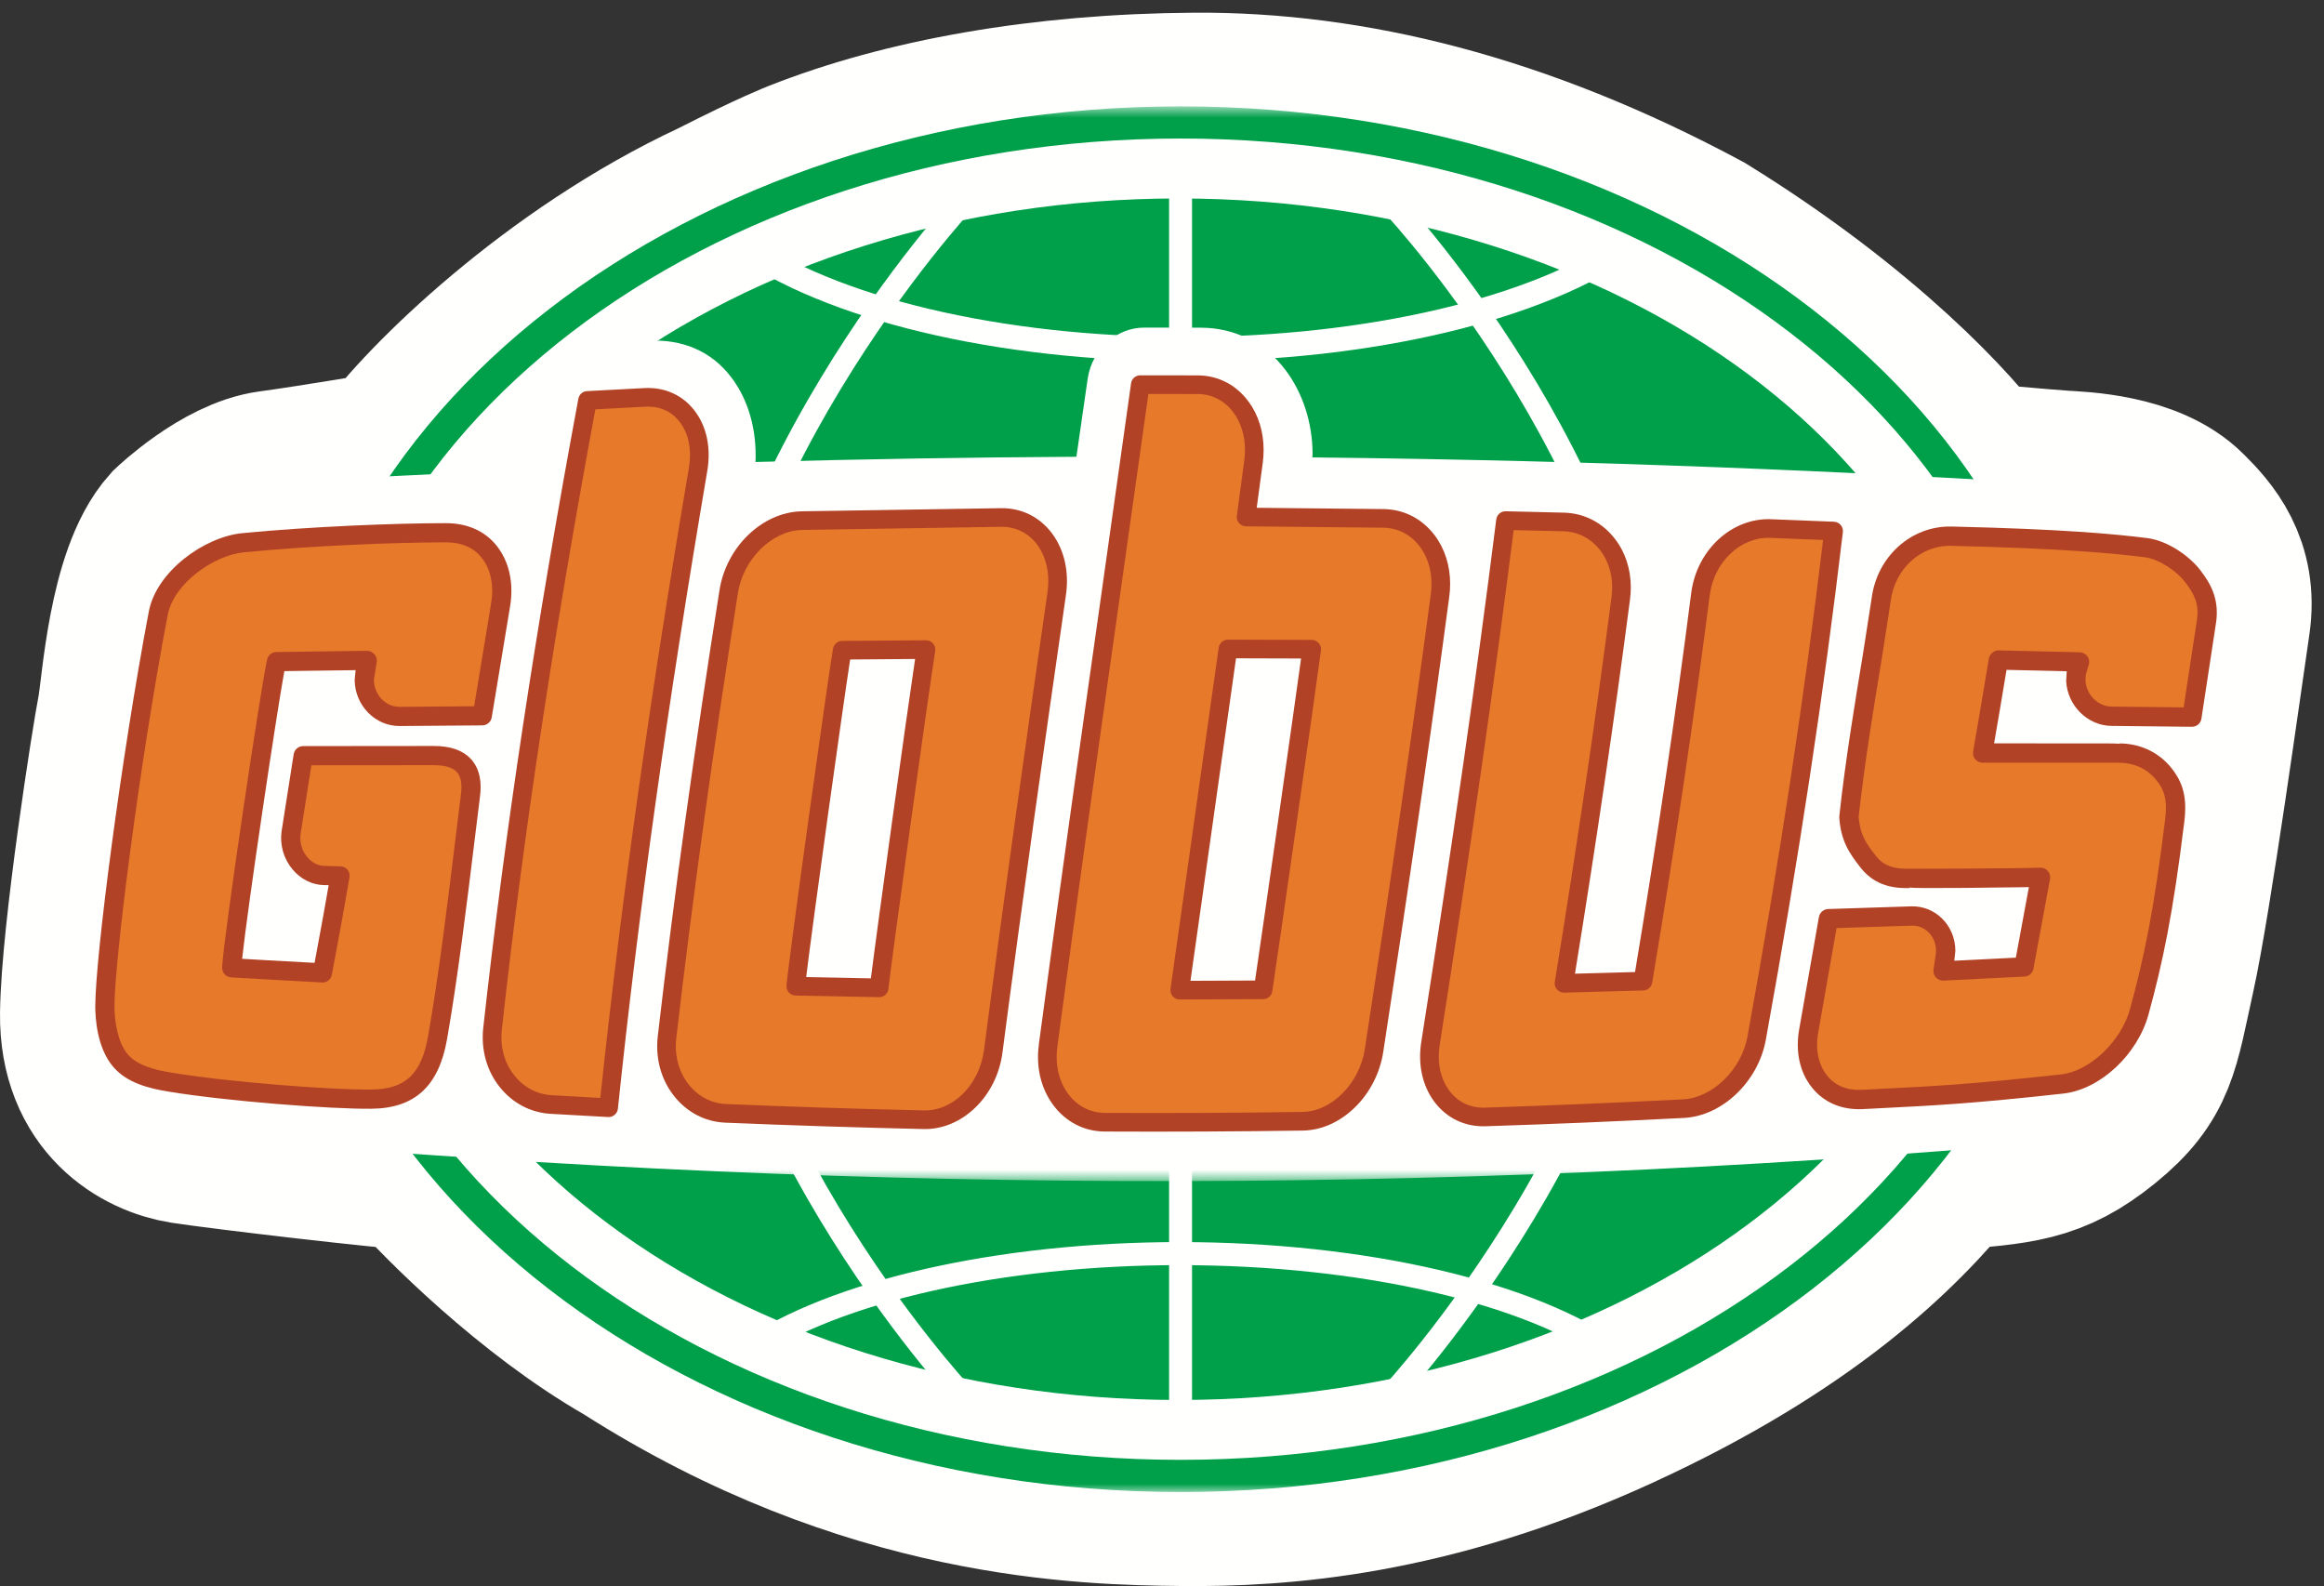 <?xml version="1.0" encoding="UTF-8"?>
<svg width="148px" height="101px" viewBox="0 0 148 101" version="1.1" xmlns="http://www.w3.org/2000/svg" xmlns:xlink="http://www.w3.org/1999/xlink">
    <rect x="0" y="0" width="148" height="101" fill="#333333" stroke="none"/>
    <!-- Generator: Sketch 52.4 (67378) - http://www.bohemiancoding.com/sketch -->
    <title>globus</title>
    <desc>Created with Sketch.</desc>
    <defs>
        <polygon id="path-1" points="0.237 0.774 114.128 0.774 114.128 89.011 0.237 89.011"></polygon>
        <polygon id="path-3" points="0.501 0.824 140.728 0.824 140.728 61.213 0.501 61.213"></polygon>
    </defs>
    <g id="Page-1" stroke="none" stroke-width="1" fill="none" fill-rule="evenodd">
        <g id="Globus_logo">
            <g id="globus" transform="translate(3, 6)">
                <path d="M48.144,5.058 C54.774,2.433 63.393,0.871 73.096,0.808 C82.8,0.746 93.468,3.308 105.1,9.558 C115.226,15.808 120.873,22.058 122.501,24.371 C122.501,24.371 127.34,24.808 128.365,24.871 C129.39,24.933 133.548,25.058 135.658,27.183 C136.923,28.433 138.611,30.308 138.129,33.558 C137.647,36.808 135.658,51.246 134.633,55.871 C133.609,60.496 133.548,62.183 130.474,64.683 C127.401,67.183 125.392,67.246 120.751,67.621 C117.376,71.808 111.549,77.558 99.676,82.996 C87.802,88.433 78.46,89.058 72.313,88.996 C66.165,88.933 52.544,88.683 37.295,78.933 C31.389,75.558 25.679,69.871 23.751,67.621 C21.943,67.558 11.258,66.308 8.847,65.933 C6.436,65.558 2.94,63.621 3.001,58.558 C3.061,53.496 5.05,40.933 5.351,39.433 C5.653,37.933 6.014,30.933 8.485,28.183 C8.485,28.183 11.559,25.246 14.332,24.871 C17.104,24.496 22.251,23.621 22.251,23.621 C24.662,20.246 32.775,12.246 42.84,7.558 C46.517,5.683 48.144,5.058 48.144,5.058 Z" id="Stroke-1" stroke="#FFFFFE" stroke-width="12"></path>
                <g id="Group-5" transform="translate(15, 0)">
                    <mask id="mask-2" fill="white">
                        <use xlink:href="#path-1"></use>
                    </mask>
                    <g id="Clip-4"></g>
                    <path d="M0.237,44.892 C0.237,69.22 25.783,89.011 57.18,89.011 C88.581,89.011 114.128,69.22 114.128,44.892 C114.128,20.564 88.581,0.773 57.18,0.773 C25.783,0.773 0.237,20.564 0.237,44.892" id="Fill-3" fill="#009F4A" mask="url(#mask-2)"></path>
                </g>
                <path d="M17.308,44.892 C17.308,68.091 41.924,86.962 72.181,86.962 C102.436,86.962 127.054,68.091 127.054,44.892 C127.054,21.695 102.436,2.821 72.181,2.821 C41.924,2.821 17.308,21.695 17.308,44.892" id="Fill-6" fill="#FFFFFE"></path>
                <path d="M123.38,44.894 C123.38,66.022 100.4,83.149 72.048,83.149 C43.701,83.149 20.715,66.022 20.715,44.894 C20.715,23.767 43.701,6.638 72.048,6.638 C100.4,6.638 123.38,23.767 123.38,44.894" id="Fill-7" fill="#009F4A"></path>
                <path d="M85.267,7.671 C85.432,7.846 101.769,25.439 101.769,44.892 C101.769,64.345 85.161,82.239 84.993,82.417 L86.056,83.417 C86.228,83.234 103.229,64.93 103.229,44.892 C103.229,24.853 86.499,6.85 86.329,6.67 L85.267,7.671" id="Fill-8" fill="#FFFFFE"></path>
                <polygon id="Fill-9" fill="#FFFFFE" points="71.452 84.732 72.912 84.732 72.912 5.231 71.452 5.231"></polygon>
                <path d="M40.66,44.892 C40.66,64.93 57.581,83.149 57.752,83.33 L58.814,82.331 C58.647,82.153 42.12,64.345 42.12,44.892 C42.12,25.438 58.85,7.404 59.02,7.225 L57.956,6.225 C57.784,6.409 40.66,24.853 40.66,44.892" id="Fill-10" fill="#FFFFFE"></path>
                <path d="M44.151,79.45 L44.984,80.66 C50.439,76.899 60.839,74.563 72.126,74.563 C83.678,74.563 94.194,76.982 99.567,80.876 L100.429,79.687 C94.817,75.621 83.972,73.095 72.126,73.095 C60.557,73.095 49.838,75.529 44.151,79.45" id="Fill-11" fill="#FFFFFE"></path>
                <g id="Group-15" transform="translate(0, 8)">
                    <mask id="mask-4" fill="white">
                        <use xlink:href="#path-3"></use>
                    </mask>
                    <g id="Clip-13"></g>
                    <path d="M43.548,2.077 C49.406,6.353 60.482,9.01 72.457,9.01 C84.335,9.01 95.369,6.385 101.253,2.158 L100.348,0.898 C94.714,4.945 84.027,7.46 72.457,7.46 C60.794,7.46 50.068,4.917 44.463,0.824 L43.548,2.077" id="Fill-12" fill="#FFFFFE" mask="url(#mask-4)"></path>
                    <path d="M140.615,25.829 C140.702,25.342 140.738,24.859 140.726,24.386 C140.68,22.746 140.038,21.204 138.921,19.906 C137.525,18.285 135.136,17.283 133.003,17.144 C116.942,16.09 101.323,15.436 85.28,15.189 C85.281,15.188 82.912,15.151 80.574,15.127 C80.576,15.044 80.591,14.96 80.59,14.878 C80.575,12.908 79.968,11.021 78.858,9.555 C77.538,7.797 75.584,6.876 73.499,6.867 C72.284,6.862 71.069,6.859 69.854,6.862 C68.159,6.863 66.546,8.19 66.265,10.129 C66.027,11.782 65.788,13.435 65.549,15.087 C58.684,15.123 51.979,15.234 45.112,15.419 C45.204,13.387 44.664,11.455 43.561,10.015 C42.278,8.327 40.41,7.59 38.29,7.697 C37.074,7.757 35.858,7.821 34.641,7.888 C32.942,7.983 31.435,9.302 31.094,11.168 C30.804,12.759 30.519,14.349 30.24,15.936 C24.483,16.18 18.725,16.476 12.966,16.822 C9.038,17.074 4.726,20.398 4.087,24.486 C2.529,34.452 1.324,40.635 0.543,49.387 C0.357,51.469 0.751,53.989 2.197,55.676 C3.622,57.34 6.194,58.049 8.312,58.245 C49.488,62.041 87.991,62.202 128.013,58.691 C131.896,58.337 135.444,55.032 136.308,51.122 C137.693,44.854 137.787,43.624 138.508,39.502 C138.578,39.097 139.155,35.273 139.563,32.801 L140.615,25.829" id="Fill-14" fill="#FFFFFE" mask="url(#mask-4)"></path>
                </g>
                <path d="M35.76,64.54 C37.16,51.14 39.122,37.642 41.455,23.903 C41.677,22.603 41.437,21.398 40.775,20.53 C40.137,19.685 39.182,19.251 38.078,19.306 C36.857,19.367 35.637,19.431 34.415,19.498 C31.897,33.033 29.816,46.382 28.368,59.502 C28.23,60.748 28.557,61.936 29.286,62.849 C29.993,63.738 30.991,64.269 32.094,64.336 C33.317,64.406 34.539,64.474 35.76,64.54" id="Fill-16" fill="#E7792B"></path>
                <path d="M38.107,19.898 C39.019,19.853 39.778,20.195 40.302,20.888 C40.724,21.441 40.942,22.162 40.942,22.972 C40.942,23.24 40.918,23.518 40.87,23.803 C38.37,38.522 36.527,51.648 35.23,63.915 C34.426,63.871 32.129,63.742 32.129,63.742 C31.199,63.687 30.355,63.239 29.75,62.479 C29.214,61.809 28.93,60.962 28.93,60.058 C28.93,59.896 28.94,59.733 28.958,59.567 C30.31,47.309 32.261,34.381 34.915,20.066 C35.627,20.029 38.107,19.898 38.107,19.898 M38.048,18.712 L34.382,18.906 C34.109,18.92 33.882,19.12 33.832,19.39 C31.128,33.918 29.148,47.017 27.777,59.436 C27.622,60.837 27.992,62.181 28.822,63.22 C29.639,64.245 30.788,64.852 32.059,64.927 C32.06,64.927 35.728,65.132 35.728,65.132 C36.044,65.15 36.318,64.916 36.35,64.601 C37.646,52.199 39.507,38.919 42.04,24.002 C42.291,22.531 42.009,21.169 41.247,20.17 C40.488,19.166 39.352,18.648 38.048,18.712" id="Fill-17" fill="#B24226"></path>
                <path d="M113.77,27.817 C112.435,27.761 111.101,27.708 109.767,27.657 C107.556,27.569 105.605,29.403 105.293,31.827 C104.25,39.979 103.014,48.2 101.632,56.48 C99.956,56.531 98.278,56.576 96.601,56.617 C97.939,48.392 99.16,40.214 100.216,32.094 C100.384,30.804 100.08,29.587 99.37,28.672 C98.68,27.781 97.687,27.267 96.577,27.239 C95.343,27.208 94.11,27.179 92.875,27.152 C91.49,38.176 89.855,49.28 88.099,60.44 C87.896,61.713 88.156,62.91 88.816,63.799 C89.483,64.688 90.462,65.163 91.585,65.126 C95.793,64.99 100.004,64.813 104.217,64.598 C106.38,64.483 108.436,62.5 108.869,60.111 C110.849,49.209 112.517,38.437 113.77,27.817" id="Fill-18" fill="#E7792B"></path>
                <path d="M89.291,63.443 C88.854,62.853 88.625,62.103 88.625,61.28 C88.625,61.036 88.645,60.786 88.685,60.534 C90.663,47.966 92.161,37.535 93.396,27.757 C94.178,27.775 96.563,27.832 96.563,27.832 C97.488,27.855 98.318,28.284 98.9,29.035 C99.403,29.682 99.668,30.508 99.668,31.405 C99.668,31.606 99.655,31.811 99.627,32.018 C98.627,39.716 97.445,47.732 96.015,56.522 C96.01,56.555 96.007,56.587 96.007,56.618 C96.007,56.76 96.058,56.9 96.153,57.008 C96.27,57.142 96.439,57.216 96.616,57.211 L101.649,57.072 C101.933,57.064 102.17,56.857 102.217,56.577 C103.68,47.815 104.879,39.743 105.882,31.901 C106.155,29.779 107.851,28.174 109.744,28.251 C109.744,28.251 111.969,28.34 113.1,28.384 C111.906,38.379 110.333,48.726 108.285,60.005 C107.903,62.109 106.064,63.905 104.185,64.006 C99.981,64.22 95.734,64.398 91.566,64.533 C90.636,64.565 89.848,64.186 89.291,63.443 M92.286,27.077 C91.041,36.995 89.524,47.568 87.512,60.348 C87.285,61.775 87.579,63.127 88.339,64.153 C89.13,65.207 90.289,65.762 91.605,65.719 C95.78,65.586 100.034,65.406 104.248,65.189 C106.684,65.06 108.971,62.875 109.453,60.216 C111.549,48.677 113.154,38.103 114.36,27.886 C114.379,27.721 114.33,27.557 114.222,27.431 C114.115,27.305 113.96,27.23 113.795,27.223 L109.789,27.064 C107.289,26.964 105.055,29.022 104.704,31.75 C103.722,39.431 102.547,47.341 101.124,55.899 C100.452,55.917 98.231,55.979 97.3,56.004 C98.679,47.484 99.83,39.67 100.805,32.171 C100.839,31.912 100.855,31.656 100.855,31.404 C100.855,30.243 100.505,29.164 99.839,28.307 C99.034,27.268 97.882,26.678 96.593,26.645 C96.592,26.645 92.888,26.557 92.888,26.557 C92.583,26.551 92.324,26.775 92.286,27.077" id="Fill-19" fill="#B24226"></path>
                <path d="M52.987,56.905 C51.218,56.876 49.448,56.841 47.678,56.801 C47.872,54.756 50.364,36.865 50.636,35.406 C52.414,35.39 54.192,35.378 55.97,35.366 C55.62,37.479 53.125,55.483 52.987,56.905 M63.522,28.323 C62.854,27.432 61.878,26.943 60.769,26.953 C56.531,26.994 52.293,27.061 48.054,27.153 C45.846,27.205 43.799,29.196 43.408,31.665 C41.901,41.199 40.566,50.665 39.477,60.047 C39.336,61.282 39.652,62.467 40.365,63.39 C41.076,64.308 42.088,64.85 43.209,64.898 C47.418,65.074 51.624,65.209 55.829,65.303 C57.989,65.354 59.928,63.437 60.252,60.951 C61.515,51.266 62.892,41.548 64.293,31.818 C64.487,30.487 64.21,29.246 63.522,28.323" id="Fill-20" fill="#E7792B"></path>
                <path d="M55.843,64.71 C51.678,64.616 47.436,64.479 43.235,64.304 C42.294,64.264 41.443,63.81 40.833,63.025 C40.216,62.227 39.944,61.193 40.068,60.115 C41.098,51.234 42.382,41.958 43.994,31.758 C44.338,29.591 46.166,27.791 48.069,27.747 C48.07,27.747 60.775,27.547 60.775,27.547 C61.687,27.539 62.493,27.94 63.047,28.678 C63.516,29.308 63.76,30.113 63.76,30.997 C63.76,31.237 63.743,31.483 63.706,31.732 C62.378,40.953 60.968,50.865 59.663,60.874 C59.376,63.069 57.699,64.753 55.843,64.71 M60.764,26.36 L48.042,26.56 C45.549,26.617 43.257,28.819 42.821,31.573 C41.206,41.789 39.921,51.08 38.889,59.98 C38.729,61.368 39.086,62.707 39.895,63.752 C40.722,64.819 41.89,65.436 43.185,65.49 C47.394,65.666 51.644,65.803 55.817,65.897 C58.269,65.955 60.477,63.816 60.84,61.029 C62.146,51.025 63.553,41.118 64.881,31.902 C65.098,30.42 64.784,29.023 63.998,27.969 C63.998,27.968 63.997,27.967 63.997,27.967 C63.212,26.919 62.062,26.347 60.764,26.36" id="Fill-21" fill="#B24226"></path>
                <path d="M55.277,35.964 C54.728,39.61 52.844,53.218 52.461,56.301 C51.712,56.287 49.226,56.237 48.341,56.22 C48.762,52.711 50.684,38.936 51.141,35.996 C51.844,35.99 54.337,35.971 55.277,35.964 M55.967,34.772 L50.631,34.812 C50.347,34.814 50.104,35.018 50.053,35.297 C49.787,36.728 47.293,54.568 47.088,56.745 C47.073,56.909 47.125,57.073 47.235,57.196 C47.345,57.319 47.501,57.391 47.666,57.395 L52.978,57.499 C53.288,57.505 53.549,57.271 53.578,56.962 C53.71,55.609 56.215,37.524 56.557,35.462 C56.585,35.29 56.536,35.113 56.423,34.98 C56.308,34.847 56.142,34.77 55.967,34.772" id="Fill-22" fill="#B24226"></path>
                <path d="M77.438,57.031 C75.668,57.042 73.898,57.049 72.129,57.053 C72.426,54.94 75.005,36.777 75.199,35.325 C76.978,35.329 78.755,35.335 80.534,35.342 C80.27,37.434 77.667,55.566 77.438,57.031 M87.883,28.434 C87.2,27.537 86.214,27.027 85.108,27.011 C82.189,26.969 79.272,26.94 76.355,26.924 C76.513,25.754 76.67,24.583 76.827,23.414 C77.004,22.087 76.719,20.839 76.023,19.91 C75.352,19.007 74.376,18.503 73.277,18.498 C72.057,18.493 70.837,18.49 69.619,18.492 C67.66,32.52 65.615,46.553 63.752,60.543 C63.749,60.558 63.752,60.561 63.749,60.571 C63.748,60.581 63.747,60.591 63.746,60.601 C63.577,61.878 63.865,63.092 64.552,64.016 C65.241,64.938 66.234,65.455 67.355,65.462 C71.559,65.482 75.762,65.462 79.966,65.399 C82.123,65.369 84.122,63.38 84.504,60.895 C85.998,51.197 87.428,41.53 88.707,31.913 C88.883,30.598 88.587,29.365 87.883,28.434" id="Fill-23" fill="#E7792B"></path>
                <path d="M68.26,32.382 C68.26,32.382 70,20.037 70.134,19.087 C70.893,19.088 73.274,19.092 73.274,19.092 C74.18,19.095 74.987,19.511 75.545,20.264 C76.03,20.91 76.284,21.739 76.284,22.65 C76.284,22.874 76.269,23.103 76.237,23.335 L75.766,26.844 C75.763,26.87 75.761,26.896 75.761,26.922 C75.761,27.064 75.812,27.203 75.907,27.312 C76.019,27.44 76.18,27.515 76.351,27.517 L85.099,27.604 C86.015,27.617 86.836,28.04 87.41,28.793 C87.903,29.446 88.162,30.278 88.162,31.18 C88.162,31.395 88.148,31.613 88.118,31.835 C86.991,40.308 85.656,49.514 83.916,60.805 C83.582,62.983 81.805,64.779 79.956,64.807 C75.776,64.868 71.537,64.889 67.357,64.868 C66.432,64.864 65.605,64.435 65.027,63.661 C64.432,62.86 64.185,61.8 64.334,60.678 C64.335,60.664 64.343,60.572 64.344,60.558 L64.34,60.612 C65.592,51.223 66.948,41.644 68.26,32.382 M69.03,18.41 L67.084,32.215 C65.772,41.48 64.415,51.062 63.162,60.463 C63.16,60.502 63.155,60.542 63.155,60.542 C62.967,61.953 63.293,63.319 64.075,64.37 C64.882,65.451 66.045,66.048 67.351,66.055 C71.539,66.076 75.785,66.054 79.973,65.994 C82.417,65.957 84.664,63.757 85.09,60.986 C86.831,49.685 88.167,40.473 89.295,31.991 C89.332,31.717 89.35,31.446 89.35,31.179 C89.35,30.018 89.008,28.938 88.357,28.076 C88.356,28.076 88.355,28.075 88.355,28.074 C87.555,27.024 86.405,26.436 85.115,26.417 C85.115,26.417 79.07,26.357 77.032,26.336 C77.15,25.461 77.414,23.492 77.414,23.492 C77.452,23.207 77.471,22.926 77.471,22.649 C77.471,21.483 77.136,20.405 76.497,19.554 C75.711,18.496 74.568,17.909 73.279,17.904 L69.617,17.899 C69.321,17.898 69.071,18.117 69.03,18.41" id="Fill-24" fill="#B24226"></path>
                <path d="M73.604,50.869 C73.604,50.869 75.578,36.885 75.714,35.921 C76.439,35.923 78.939,35.931 79.856,35.934 C79.375,39.466 77.387,53.343 76.926,56.439 C76.216,56.442 73.738,56.453 72.813,56.457 C72.967,55.377 73.604,50.869 73.604,50.869 M74.61,35.247 L71.541,56.971 C71.517,57.141 71.568,57.314 71.681,57.445 C71.795,57.574 71.958,57.648 72.13,57.647 L77.441,57.625 C77.733,57.624 77.979,57.411 78.024,57.124 C78.279,55.499 80.875,37.373 81.122,35.417 C81.144,35.248 81.092,35.078 80.979,34.951 C80.867,34.823 80.706,34.749 80.535,34.749 L75.2,34.732 C74.904,34.731 74.652,34.953 74.61,35.247" id="Fill-25" fill="#B24226"></path>
                <path d="M120.854,55.071 C120.893,54.904 120.91,54.735 120.909,54.561 C120.91,53.288 119.932,52.293 118.73,52.331 C116.967,52.392 115.203,52.447 113.44,52.501 C113.04,54.865 112.624,57.237 112.191,59.617 C111.962,60.851 112.192,62.002 112.845,62.836 C113.49,63.67 114.464,64.069 115.593,64.012 C120.209,63.779 122.108,63.706 128.328,63.026 C130.509,62.788 132.637,60.62 133.237,58.42 C134.095,55.274 134.763,52.224 135.492,46.261 C135.672,44.8 135.41,44.003 134.718,43.189 C134.042,42.401 133.057,41.955 131.949,41.955 C131.951,41.955 124.987,41.952 123.262,41.952 C123.492,40.48 124.129,37.069 124.266,36.029 C125.988,36.067 127.71,36.107 129.432,36.15 C129.362,36.385 129.292,36.619 129.223,36.855 C129.198,37.016 129.188,37.178 129.194,37.348 C129.254,38.586 130.269,39.6 131.47,39.61 C133.175,39.629 134.882,39.647 136.588,39.667 C136.924,37.598 137.237,35.542 137.528,33.495 C137.678,32.343 137.313,31.558 136.625,30.669 C136.022,29.889 134.774,29.014 133.662,28.876 C131.768,28.639 128.537,28.312 121.271,28.145 C119.048,28.092 117.1,29.807 116.8,32.188 C116.58,34.112 115.317,40.691 114.745,46.029 C114.84,47.363 115.306,48.027 115.985,48.889 C116.664,49.745 117.528,49.967 118.654,49.938 C118.654,49.94 125.223,49.925 126.947,49.868 C126.694,51.325 126.097,54.521 125.893,55.573 C124.176,55.662 122.459,55.747 120.742,55.83 C120.779,55.577 120.817,55.325 120.854,55.071" id="Fill-26" fill="#E7792B"></path>
                <path d="M116.843,35.909 L117.41,32.257 C117.668,30.221 119.321,28.714 121.256,28.758 C128.344,28.923 131.568,29.232 133.586,29.485 C134.507,29.6 135.629,30.384 136.138,31.044 C136.728,31.807 137.045,32.44 136.917,33.415 C136.918,33.41 136.286,37.564 136.061,39.045 C135.204,39.036 131.476,38.995 131.476,38.995 C130.601,38.988 129.853,38.236 129.808,37.319 C129.809,37.319 129.825,37.034 129.829,36.974 C129.851,36.899 130.02,36.326 130.02,36.326 C130.038,36.268 130.046,36.209 130.046,36.15 C130.046,36.021 130.006,35.895 129.928,35.788 C129.815,35.634 129.638,35.541 129.446,35.536 L124.279,35.416 C123.974,35.407 123.707,35.647 123.656,35.949 L123.119,39.146 L122.655,41.857 C122.624,42.035 122.675,42.215 122.791,42.354 C122.908,42.491 123.08,42.568 123.262,42.568 L131.945,42.569 C132.87,42.57 133.688,42.932 134.251,43.589 C134.79,44.222 135.05,44.825 134.882,46.186 C134.165,52.053 133.518,55.056 132.644,58.258 C132.084,60.314 130.076,62.217 128.261,62.416 C122.405,63.056 120.367,63.158 116.308,63.361 L115.562,63.399 C114.614,63.447 113.843,63.122 113.331,62.461 C112.927,61.943 112.719,61.277 112.719,60.531 C112.719,60.271 112.744,60.003 112.795,59.729 C112.795,59.728 113.678,54.701 113.959,53.099 C114.779,53.072 118.752,52.945 118.752,52.945 C119.143,52.932 119.516,53.079 119.802,53.356 C120.12,53.663 120.295,54.091 120.294,54.561 C120.294,54.564 120.255,54.93 120.255,54.93 C120.256,54.923 120.245,54.99 120.245,54.982 L120.133,55.74 C120.106,55.923 120.161,56.107 120.285,56.243 C120.41,56.381 120.587,56.453 120.771,56.444 L125.925,56.187 C126.21,56.171 126.445,55.969 126.496,55.688 L127.553,49.972 C127.587,49.789 127.536,49.604 127.413,49.464 C127.292,49.322 127.113,49.247 126.926,49.253 C125.248,49.311 118.908,49.326 118.667,49.322 C117.563,49.351 116.954,49.122 116.466,48.507 C115.842,47.714 115.454,47.161 115.365,46.027 C115.73,42.646 116.372,38.755 116.843,35.909 M116.19,32.111 C116.189,32.118 115.63,35.708 115.63,35.708 C115.153,38.589 114.501,42.532 114.134,45.964 C114.13,46 114.13,46.035 114.132,46.073 C114.238,47.558 114.766,48.335 115.502,49.268 C116.442,50.456 117.689,50.578 118.67,50.552 C118.631,50.553 118.602,50.521 118.563,50.516 C118.937,50.558 119.813,50.555 122.159,50.541 C122.159,50.541 125.128,50.506 126.206,50.492 C126.021,51.494 125.503,54.299 125.376,54.982 C124.709,55.015 122.431,55.129 121.46,55.178 C121.46,55.177 121.463,55.16 121.463,55.16 C121.463,55.16 121.461,55.169 121.458,55.178 L121.456,55.178 C121.463,55.118 121.524,54.556 121.524,54.555 C121.524,53.756 121.217,53.014 120.659,52.473 C120.131,51.962 119.44,51.694 118.711,51.716 C118.71,51.716 113.421,51.886 113.421,51.886 C113.131,51.896 112.884,52.112 112.834,52.398 L111.585,59.506 C111.324,60.924 111.599,62.242 112.361,63.215 C113.117,64.193 114.277,64.695 115.624,64.627 L116.369,64.589 C120.453,64.385 122.503,64.281 128.395,63.638 C130.74,63.382 133.127,61.161 133.83,58.582 C134.719,55.325 135.376,52.275 136.103,46.335 C136.293,44.785 136.037,43.792 135.187,42.792 C134.384,41.856 133.235,41.341 131.95,41.34 C131.975,41.34 131.991,41.361 132.015,41.362 C131.774,41.341 131.411,41.34 130.835,41.34 C130.835,41.34 125.054,41.337 123.991,41.337 C124.123,40.569 124.33,39.361 124.33,39.361 C124.33,39.361 124.657,37.413 124.783,36.656 C125.491,36.673 127.618,36.723 128.619,36.746 C128.618,36.751 128.616,36.752 128.616,36.76 L128.58,37.368 C128.656,38.935 129.95,40.212 131.465,40.225 L136.581,40.281 C136.887,40.285 137.148,40.069 137.194,39.764 L138.136,33.582 C138.329,32.104 137.757,31.128 137.111,30.294 C136.429,29.41 135.051,28.428 133.738,28.264 C131.692,28.009 128.427,27.695 121.285,27.529 C118.717,27.469 116.527,29.439 116.19,32.111" id="Fill-27" fill="#B24226"></path>
                <path d="M26.952,44.72 C27.274,42.511 25.841,42.112 24.625,42.115 C21.757,42.117 19.173,42.12 16.306,42.122 C16.032,43.819 15.785,45.347 15.535,47.032 C15.345,48.432 16.387,49.714 17.602,49.75 C17.849,49.759 18.404,49.769 18.653,49.778 C18.463,51.087 18.201,52.249 17.535,55.954 C15.738,55.864 13.552,55.729 11.755,55.63 C11.845,53.778 14.255,37.53 14.606,36.132 C16.407,36.092 18.588,36.092 20.39,36.055 C20.389,36.055 20.191,37.135 20.197,37.31 C20.221,38.595 21.234,39.63 22.449,39.622 C24.202,39.607 25.958,39.595 27.712,39.581 C28.084,37.23 28.475,34.869 28.882,32.503 C29.093,31.212 28.842,30.014 28.164,29.151 C27.506,28.313 26.525,27.926 25.396,27.926 C22.267,27.925 16.801,28.139 12.486,28.56 C10.252,28.779 7.502,30.801 7.073,33.068 C5.269,42.603 3.678,55.136 3.678,58.085 C3.678,59.201 3.925,60.666 4.677,61.543 C5.422,62.412 6.659,62.717 7.794,62.905 C11.58,63.531 18.175,64.02 20.657,63.992 C23.246,63.964 24.416,62.632 24.865,60.077 C25.722,55.199 26.415,48.975 26.952,44.72" id="Fill-28" fill="#E7792B"></path>
                <path d="M7.895,62.301 C6.879,62.134 5.759,61.865 5.142,61.145 C4.513,60.412 4.289,59.084 4.289,58.085 C4.289,55.315 5.806,43.056 7.674,33.182 C8.057,31.151 10.608,29.358 12.546,29.169 C16.807,28.752 22.235,28.535 25.397,28.536 C26.398,28.537 27.168,28.87 27.684,29.528 C28.119,30.082 28.345,30.808 28.345,31.625 C28.345,31.876 28.323,32.137 28.279,32.404 C28.279,32.404 27.46,37.362 27.194,38.974 C27.012,38.976 22.445,39.011 22.445,39.011 C21.56,39.016 20.826,38.25 20.809,37.299 C20.811,37.299 20.99,36.175 20.99,36.175 C20.995,36.142 20.997,36.111 20.997,36.077 C20.997,35.928 20.946,35.778 20.848,35.667 C20.731,35.53 20.558,35.441 20.378,35.444 L17.64,35.479 L14.593,35.521 C14.317,35.525 14.082,35.715 14.014,35.983 C13.685,37.293 11.242,53.612 11.145,55.6 C11.129,55.934 11.387,56.221 11.721,56.239 L13.9,56.364 L17.505,56.564 C17.811,56.583 18.08,56.366 18.136,56.063 L18.796,52.49 L19.258,49.867 C19.289,49.691 19.244,49.521 19.132,49.382 C19.019,49.245 18.855,49.173 18.678,49.168 L17.627,49.139 C17.243,49.126 16.862,48.927 16.575,48.589 C16.228,48.179 16.069,47.642 16.141,47.114 C16.141,47.119 16.648,43.885 16.829,42.732 C17.454,42.732 24.627,42.726 24.627,42.726 C25.345,42.724 25.843,42.878 26.109,43.184 C26.364,43.479 26.445,43.965 26.348,44.632 C26.347,44.636 25.997,47.479 25.997,47.479 C25.528,51.322 24.944,56.107 24.264,59.97 C23.836,62.4 22.823,63.357 20.651,63.382 C18.075,63.41 11.552,62.908 7.895,62.301 M12.427,27.951 C10.019,28.187 6.96,30.377 6.474,32.954 C4.719,42.226 3.067,54.971 3.067,58.085 C3.067,58.843 3.179,60.735 4.214,61.94 C5.086,62.957 6.463,63.303 7.695,63.507 C11.408,64.122 18.041,64.633 20.664,64.604 C23.417,64.572 24.943,63.167 25.468,60.183 C26.152,56.286 26.739,51.485 27.21,47.625 L27.559,44.796 C27.559,44.801 27.558,44.803 27.557,44.808 C27.708,43.774 27.532,42.959 27.032,42.383 C26.524,41.798 25.713,41.501 24.624,41.503 L16.306,41.511 C16.006,41.511 15.751,41.729 15.703,42.025 L14.931,46.941 C14.812,47.821 15.071,48.707 15.643,49.379 C16.154,49.981 16.862,50.339 17.586,50.36 C17.581,50.36 17.774,50.365 17.93,50.369 C17.8,51.105 17.596,52.264 17.596,52.264 C17.596,52.264 17.174,54.543 17.032,55.314 C16.258,55.271 13.971,55.145 13.971,55.145 C13.971,55.145 13.058,55.091 12.42,55.056 C12.761,51.841 14.612,39.431 15.108,36.736 C15.794,36.726 17.651,36.701 17.651,36.701 C17.651,36.701 18.851,36.686 19.647,36.675 C19.603,37.021 19.587,37.32 19.587,37.329 L19.587,37.33 C19.616,38.936 20.902,40.242 22.453,40.233 C22.455,40.233 27.717,40.192 27.717,40.192 C28.014,40.19 28.268,39.971 28.316,39.676 L29.485,32.607 C29.727,31.129 29.428,29.771 28.645,28.773 C27.897,27.82 26.773,27.315 25.397,27.315 C22.206,27.313 16.727,27.532 12.427,27.951" id="Fill-29" fill="#B24226"></path>
                <polyline id="Fill-30" fill="#FFFFFE" points="28.473 24.179 30.603 24.179 30.931 21.687 28.473 24.179"></polyline>
            </g>
        </g>
    </g>
</svg>